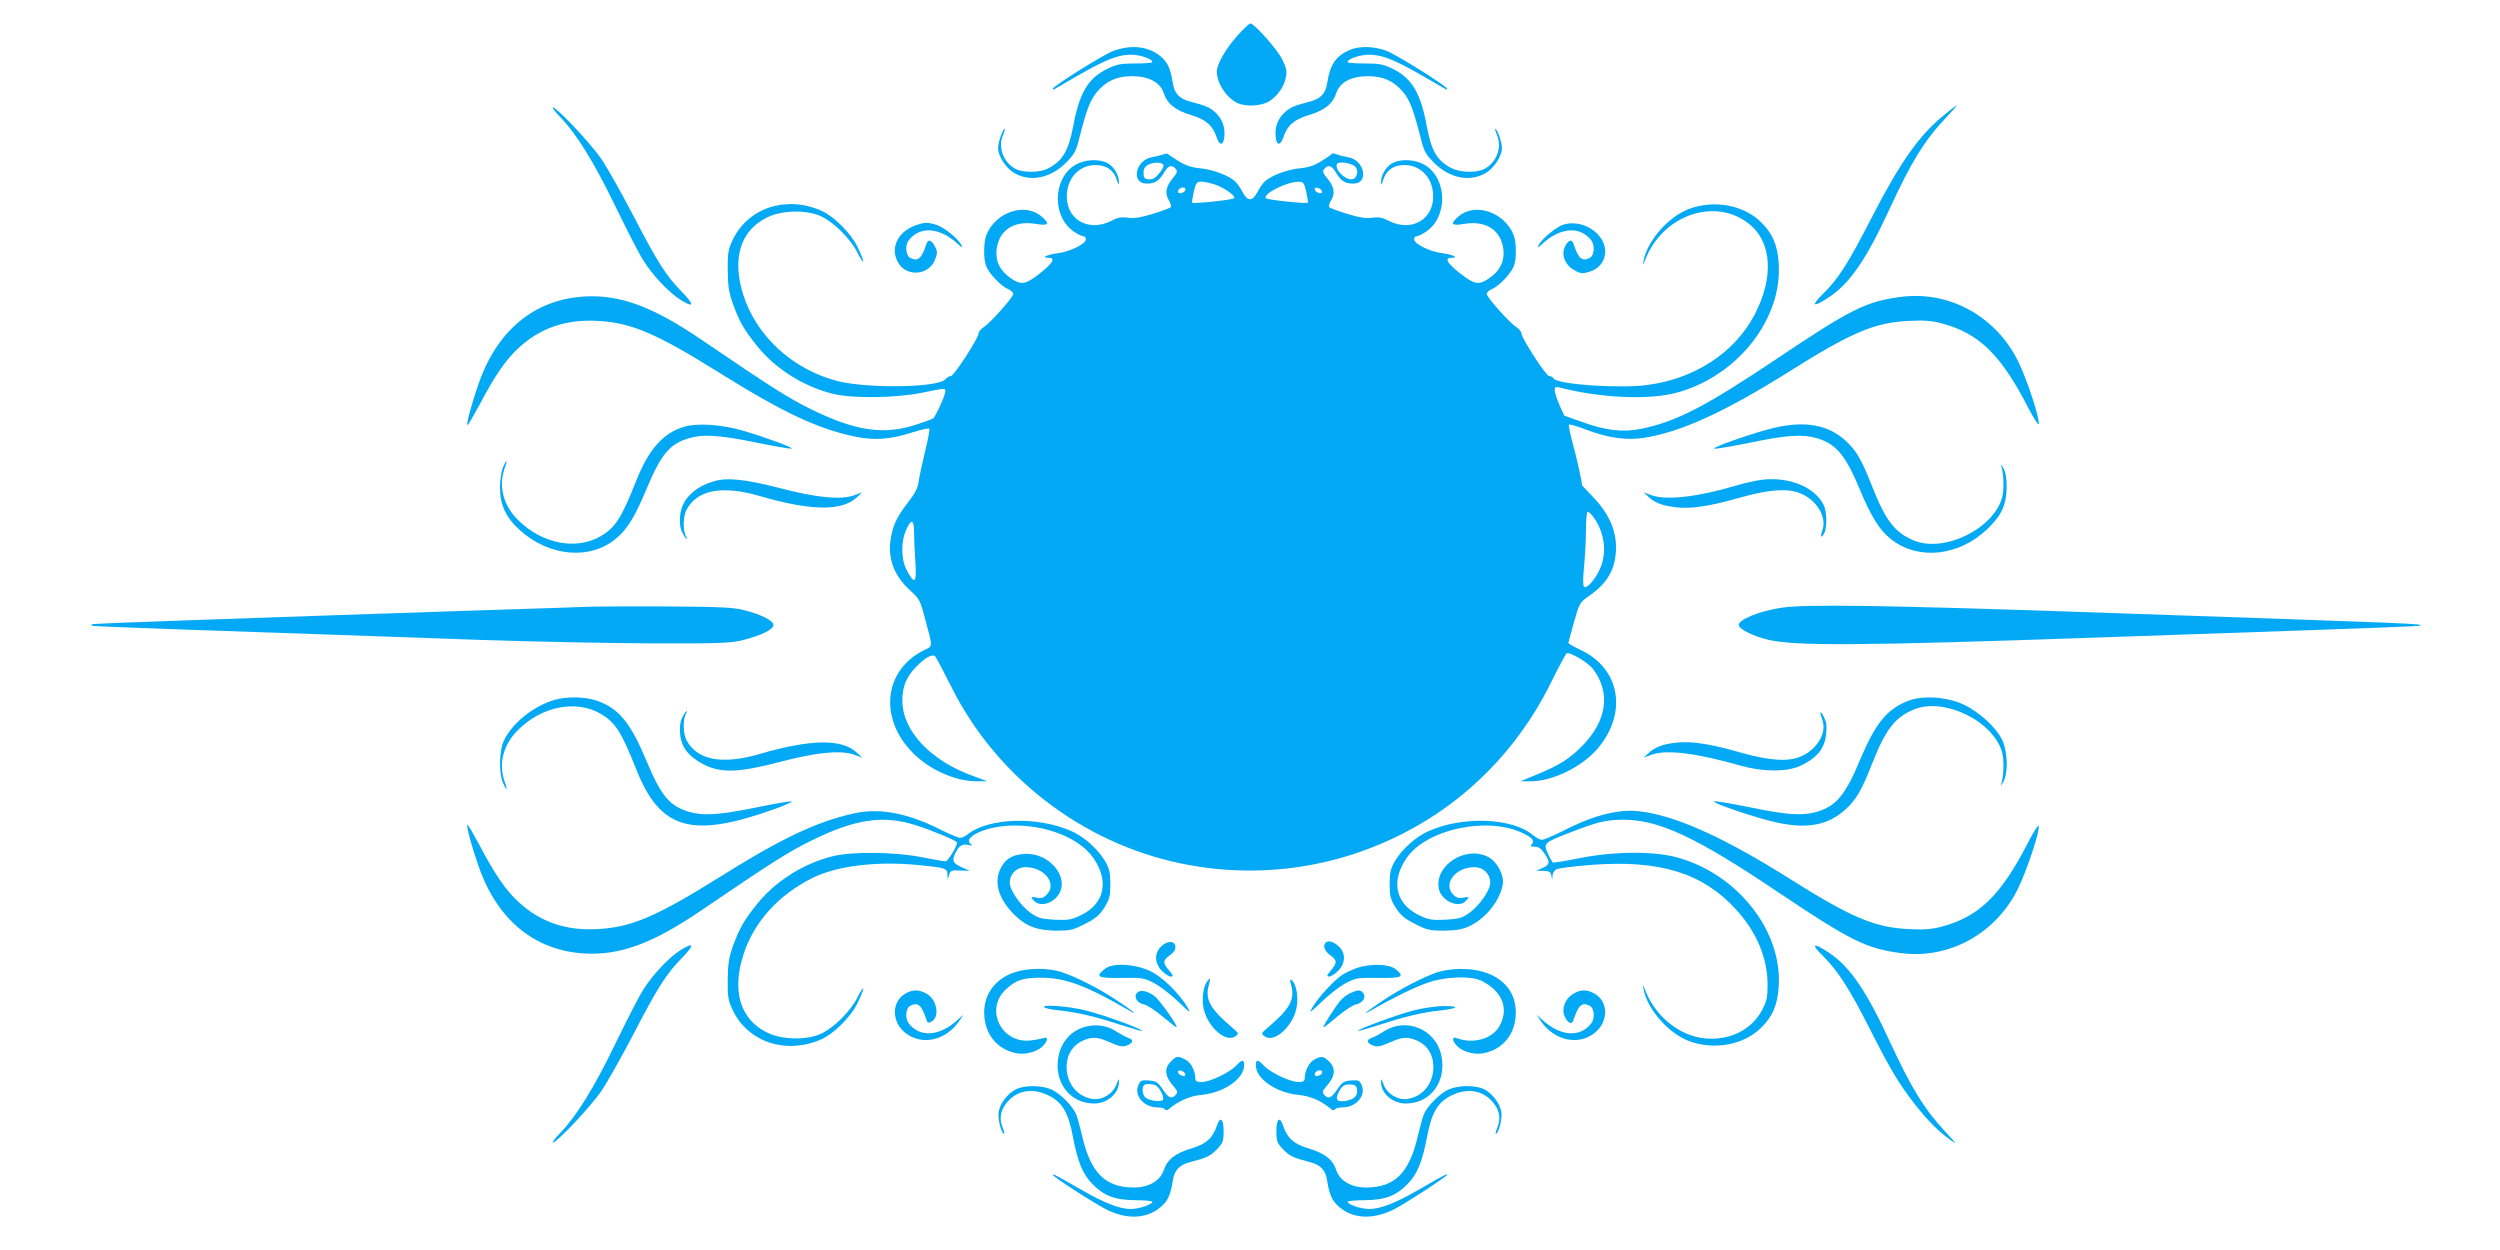 <?xml version="1.0" standalone="no"?>
<!DOCTYPE svg PUBLIC "-//W3C//DTD SVG 20010904//EN"
 "http://www.w3.org/TR/2001/REC-SVG-20010904/DTD/svg10.dtd">
<svg version="1.0" xmlns="http://www.w3.org/2000/svg"
 width="1280pt" height="640pt" viewBox="0 0 1280 640"
 preserveAspectRatio="xMidYMid meet">
<g transform="translate(0,640) scale(0.1,-0.1)"
fill="#03a9f4" stroke="none">
<path d="M6336 6218 c-58 -64 -106 -147 -106 -183 0 -60 46 -131 102 -161 43
-22 129 -18 169 9 42 28 75 76 83 123 6 28 2 48 -18 88 -25 52 -144 186 -164
186 -6 0 -35 -28 -66 -62z"/>
<path d="M5702 6140 c-49 -17 -312 -182 -312 -195 0 -4 3 -4 8 -2 4 2 57 33
117 68 146 84 208 108 273 109 49 0 112 -21 112 -38 0 -4 -39 -7 -87 -7 -76 0
-96 -4 -145 -28 -97 -48 -142 -123 -173 -293 -25 -129 -55 -179 -132 -218 -40
-20 -125 -21 -163 -1 -61 32 -91 108 -66 169 8 20 13 36 10 36 -10 0 -34 -70
-34 -97 0 -43 41 -105 85 -130 81 -46 183 -25 261 52 43 43 53 60 68 120 38
152 58 204 94 246 47 55 101 79 178 79 85 0 144 -31 162 -86 18 -55 58 -88
140 -113 77 -23 111 -53 132 -116 14 -41 33 -41 38 0 6 49 -7 90 -39 123 -30
30 -50 40 -136 62 -54 14 -80 41 -88 94 -11 68 -24 101 -53 129 -61 58 -153
72 -250 37z"/>
<path d="M6910 6144 c-71 -31 -100 -74 -115 -170 -8 -53 -34 -80 -88 -94 -86
-22 -106 -32 -136 -62 -32 -33 -45 -74 -39 -123 5 -41 24 -41 38 0 21 63 55
93 132 116 82 25 122 58 140 113 18 55 77 86 162 86 77 0 131 -24 178 -79 36
-42 56 -94 94 -246 15 -60 25 -77 68 -120 78 -77 180 -98 261 -52 44 25 85 87
85 130 0 27 -24 97 -34 97 -3 0 2 -16 10 -36 25 -61 -5 -137 -66 -169 -41 -21
-123 -19 -168 4 -74 38 -103 87 -127 215 -31 170 -76 245 -173 293 -49 24 -69
28 -144 28 -49 0 -88 3 -88 7 0 17 63 38 112 38 65 -1 127 -25 273 -109 61
-35 113 -66 118 -68 4 -2 7 -2 7 2 0 13 -264 178 -314 196 -66 23 -138 24
-186 3z"/>
<path d="M9955 5812 c-128 -103 -225 -240 -375 -532 -120 -233 -168 -308 -247
-385 -65 -65 -50 -71 34 -15 104 69 190 194 309 453 110 239 178 349 288 465
32 34 57 62 55 62 -3 0 -32 -21 -64 -48z"/>
<path d="M2871 5798 c83 -87 172 -231 282 -459 58 -119 121 -243 142 -274 47
-75 128 -160 184 -197 74 -47 80 -33 15 35 -84 85 -125 150 -252 394 -60 115
-133 245 -163 289 -54 79 -228 264 -248 264 -6 0 12 -24 40 -52z"/>
<path d="M5955 5609 c-11 -4 -37 -10 -57 -14 -85 -14 -109 -135 -27 -135 42 0
63 13 88 55 22 38 41 44 61 20 10 -12 7 -20 -14 -46 -36 -42 -43 -76 -23 -112
10 -16 15 -32 12 -37 -2 -4 -43 -20 -90 -34 -65 -20 -97 -25 -129 -21 -34 5
-53 2 -87 -16 -121 -61 -239 13 -226 144 8 84 68 142 147 142 56 0 94 -28 109
-79 8 -26 9 -27 10 -8 1 35 -26 80 -59 97 -44 23 -116 19 -164 -9 -116 -68
-121 -264 -9 -341 21 -14 43 -25 50 -25 7 0 13 -7 13 -15 0 -23 -81 -64 -143
-71 -55 -7 -90 -24 -48 -24 37 0 22 -27 -44 -79 -72 -57 -96 -62 -146 -28 -57
38 -81 84 -77 143 9 103 86 156 199 138 69 -12 77 -1 30 39 -86 72 -236 20
-282 -99 -13 -36 -14 -121 0 -156 14 -38 76 -103 112 -118 16 -7 29 -19 27
-26 -5 -21 -120 -150 -150 -168 -16 -10 -28 -25 -28 -34 -1 -25 -126 -217
-141 -217 -8 0 -21 -8 -29 -17 -37 -43 -399 -48 -552 -9 -229 59 -416 230
-483 443 -58 185 -14 328 123 395 76 37 200 40 275 6 67 -31 151 -115 187
-186 16 -33 30 -53 30 -45 0 8 -14 42 -30 75 -35 71 -120 155 -184 184 -181
80 -377 15 -455 -150 -23 -49 -26 -68 -25 -156 1 -83 6 -113 28 -175 34 -91
54 -126 122 -211 93 -117 239 -209 391 -246 101 -24 318 -21 453 6 125 25 120
25 120 7 0 -20 -50 -130 -63 -139 -7 -4 -48 -19 -92 -33 -163 -52 -307 -30
-533 81 -117 58 -195 107 -567 360 -230 156 -389 218 -555 218 -273 -1 -479
-159 -579 -446 -36 -102 -64 -207 -58 -214 3 -2 30 45 62 104 79 151 136 233
202 293 110 101 241 146 403 137 172 -9 301 -64 624 -266 325 -203 505 -288
697 -327 99 -20 176 -14 290 22 45 14 84 23 87 19 3 -3 -6 -54 -21 -113 -14
-59 -29 -128 -33 -154 -4 -35 -18 -63 -51 -105 -58 -75 -79 -116 -91 -183 -20
-105 14 -197 98 -273 47 -43 52 -51 76 -144 41 -153 42 -139 -7 -163 -205
-103 -230 -350 -54 -526 86 -86 217 -144 323 -144 l57 0 -65 24 c-223 78 -370
233 -370 389 0 71 20 120 68 170 49 51 87 72 101 55 6 -7 42 -76 81 -153 229
-460 668 -799 1172 -905 390 -82 792 -28 1148 156 321 165 581 429 746 759 41
83 79 154 84 159 12 12 109 -44 136 -79 92 -121 72 -265 -55 -394 -64 -66
-122 -102 -236 -148 l-80 -33 55 0 c108 0 258 73 337 164 158 182 120 413 -84
508 -35 17 -63 33 -63 36 1 4 13 52 29 107 28 99 29 100 80 136 93 65 134 138
135 244 1 92 -39 179 -118 261 -31 32 -56 59 -56 59 0 18 -28 144 -47 213 -14
51 -23 95 -20 98 3 3 42 -8 86 -25 114 -44 210 -57 302 -42 185 29 412 133
734 335 325 205 443 255 620 263 74 4 116 1 164 -12 192 -50 306 -160 446
-434 27 -52 51 -89 53 -83 8 24 -59 228 -105 322 -114 231 -353 362 -599 330
-179 -23 -257 -62 -634 -315 -367 -246 -514 -322 -694 -360 -98 -20 -184 -10
-310 36 l-87 31 -25 55 c-13 31 -24 64 -24 75 0 17 4 19 28 13 209 -53 454
-64 595 -26 311 83 543 376 524 662 -6 96 -32 155 -92 213 -89 87 -241 114
-368 66 -105 -40 -213 -163 -232 -265 -5 -27 -4 -26 9 6 88 226 353 320 527
186 121 -92 134 -275 32 -469 -101 -193 -305 -327 -548 -359 -142 -19 -456 2
-479 32 -6 8 -17 14 -25 14 -15 0 -140 192 -141 217 0 9 -12 24 -27 34 -31 18
-146 147 -151 168 -2 7 11 19 27 26 36 15 98 80 112 118 14 35 13 120 0 156
-46 119 -196 171 -282 99 -47 -40 -39 -51 30 -39 113 18 190 -35 199 -138 4
-59 -20 -105 -77 -143 -50 -34 -74 -29 -146 28 -66 52 -81 79 -44 79 42 0 7
17 -48 24 -62 7 -143 48 -143 71 0 8 6 15 13 15 7 0 29 11 50 25 112 77 107
273 -9 341 -48 28 -120 32 -164 9 -33 -17 -60 -62 -59 -97 1 -19 2 -18 10 8
15 51 53 79 109 79 79 0 139 -58 147 -142 13 -131 -105 -205 -226 -144 -34 18
-53 21 -87 16 -32 -4 -64 1 -129 21 -47 14 -88 30 -90 34 -3 5 2 21 12 37 20
36 13 70 -23 112 -21 26 -24 34 -14 46 20 24 39 18 61 -20 25 -42 46 -55 88
-55 82 0 58 121 -27 135 -20 4 -47 10 -59 15 -12 5 -23 6 -25 2 -2 -4 -26 -21
-54 -38 -36 -22 -67 -32 -111 -36 -62 -6 -143 -36 -176 -66 -11 -9 -28 -34
-38 -54 -13 -25 -26 -38 -39 -38 -13 0 -26 13 -39 38 -10 20 -27 45 -38 54
-33 30 -114 60 -176 66 -43 4 -75 14 -111 36 -28 17 -53 34 -56 37 -3 4 -14 3
-25 -2z m2 -55 c2 -6 -8 -26 -23 -43 -20 -24 -34 -31 -53 -29 -22 2 -26 8 -26
33 0 21 7 33 25 42 29 15 72 13 77 -3z m979 -5 c23 -19 14 -63 -14 -67 -36 -5
-92 54 -76 79 8 14 70 5 90 -12z m-715 -94 c49 -17 108 -59 97 -70 -8 -9 -207
-29 -214 -23 -2 3 2 28 8 56 11 46 16 52 39 52 14 0 45 -7 70 -15z m467 -37
c6 -28 10 -53 8 -56 -7 -6 -206 14 -214 23 -20 20 102 83 163 84 28 1 31 -2
43 -51z m-618 12 c0 -12 -28 -25 -36 -17 -9 9 6 27 22 27 8 0 14 -5 14 -10z
m698 -8 c3 -9 -2 -13 -14 -10 -9 1 -19 9 -22 16 -3 9 2 13 14 10 9 -1 19 -9
22 -16z m1392 -1671 c56 -80 69 -181 32 -263 -24 -55 -69 -105 -82 -92 -6 6
-5 47 0 99 5 50 10 134 10 188 0 53 4 97 9 97 5 0 19 -13 31 -29z m-3480 -79
c0 -33 3 -101 7 -152 7 -106 -4 -116 -44 -40 -30 56 -31 146 -3 208 27 59 40
53 40 -16z"/>
<path d="M4687 5246 c-93 -34 -132 -120 -87 -193 44 -73 158 -62 188 19 12 30
12 41 0 64 -16 34 -36 42 -44 17 -25 -77 -44 -94 -84 -73 -23 12 -27 65 -7 90
58 74 159 66 251 -19 25 -23 27 -23 17 -4 -17 34 -91 92 -130 103 -46 13 -58
12 -104 -4z"/>
<path d="M8005 5250 c-36 -11 -110 -72 -126 -103 -10 -19 -8 -19 17 4 92 85
193 93 251 19 20 -25 16 -78 -7 -90 -40 -21 -59 -4 -84 73 -8 25 -28 17 -44
-17 -20 -41 2 -95 50 -120 31 -18 40 -18 77 -7 75 22 103 105 58 171 -40 60
-124 91 -192 70z"/>
<path d="M3507 4216 c-109 -30 -184 -113 -249 -276 -76 -192 -107 -241 -182
-285 -124 -73 -299 -40 -421 80 -78 75 -104 175 -71 268 17 47 10 49 -10 2 -7
-19 -14 -65 -14 -103 0 -87 31 -153 102 -217 152 -136 362 -154 495 -40 56 47
96 114 153 251 75 179 118 230 216 260 73 22 154 17 342 -21 96 -20 179 -34
185 -32 14 4 -134 58 -252 93 -105 30 -229 39 -294 20z"/>
<path d="M9090 4211 c-96 -21 -330 -103 -313 -108 7 -3 90 12 186 31 187 39
267 44 341 22 97 -29 145 -87 217 -259 58 -140 102 -211 160 -257 139 -110
346 -89 493 50 74 70 99 126 100 215 0 49 -5 79 -18 100 -9 17 -14 21 -10 10
13 -39 16 -121 5 -162 -44 -161 -298 -285 -453 -220 -96 40 -144 102 -212 275
-54 138 -83 188 -137 236 -88 80 -203 102 -359 67z"/>
<path d="M3659 3937 c-106 -30 -170 -95 -177 -180 -3 -37 1 -63 12 -85 9 -18
19 -32 22 -32 2 0 0 9 -6 19 -14 28 -12 97 4 129 54 104 182 129 377 72 257
-75 417 -78 493 -9 l31 28 -45 -16 c-67 -23 -188 -11 -374 37 -178 46 -270 56
-337 37z"/>
<path d="M8997 3940 c-27 -5 -79 -17 -115 -28 -188 -56 -348 -74 -422 -49
l-45 16 31 -28 c19 -18 52 -33 83 -40 103 -22 194 -12 390 44 140 39 236 46
299 19 84 -34 136 -121 113 -187 -13 -37 -7 -47 9 -17 16 30 14 113 -4 147
-50 97 -195 149 -339 123z"/>
<path d="M3030 3294 c-52 -2 -311 -11 -575 -19 -264 -9 -599 -20 -745 -25
-146 -5 -483 -17 -750 -26 -267 -9 -487 -18 -489 -20 -2 -2 -2 -6 0 -8 2 -2
222 -11 489 -20 267 -9 604 -21 750 -26 146 -5 479 -17 740 -26 261 -9 657
-17 880 -18 359 -1 413 1 475 17 94 24 155 54 155 77 0 22 -60 53 -150 76 -53
14 -123 17 -375 19 -170 1 -353 0 -405 -1z"/>
<path d="M9125 3289 c-118 -17 -232 -64 -222 -92 6 -21 79 -56 152 -73 137
-32 482 -30 1660 11 226 8 694 24 1040 36 347 12 632 23 634 25 13 11 61 9
-1684 69 -1049 36 -1453 42 -1580 24z"/>
<path d="M2824 2812 c-106 -37 -206 -121 -245 -206 -23 -50 -25 -162 -5 -211
20 -47 27 -45 10 3 -33 92 -7 192 71 267 122 120 297 153 421 80 75 -44 106
-93 182 -285 124 -311 285 -355 717 -199 49 18 84 34 78 36 -6 2 -89 -12 -185
-32 -188 -38 -269 -43 -342 -21 -98 30 -141 81 -216 260 -80 192 -139 266
-247 306 -67 25 -169 26 -239 2z"/>
<path d="M9768 2811 c-108 -43 -165 -114 -243 -298 -76 -183 -123 -239 -221
-269 -74 -22 -154 -17 -341 22 -96 19 -179 34 -186 31 -19 -6 222 -88 323
-109 157 -33 260 -13 349 68 54 48 83 98 137 236 68 173 116 235 212 275 155
65 409 -59 453 -220 11 -41 8 -123 -5 -162 -4 -11 1 -6 10 10 27 45 24 156 -5
217 -31 64 -117 143 -198 181 -87 40 -210 48 -285 18z"/>
<path d="M3494 2728 c-11 -22 -15 -48 -12 -85 6 -69 44 -118 123 -158 88 -44
179 -41 388 14 188 49 309 61 377 38 l45 -16 -31 28 c-76 69 -236 66 -493 -9
-195 -57 -323 -32 -377 72 -16 32 -18 101 -4 129 6 10 8 19 6 19 -3 0 -13 -14
-22 -32z"/>
<path d="M9320 2749 c0 -3 5 -20 11 -37 23 -65 -29 -152 -113 -186 -63 -27
-159 -20 -299 19 -196 56 -287 66 -390 44 -31 -7 -64 -22 -83 -40 l-31 -28 45
16 c77 26 227 7 455 -58 111 -31 232 -32 300 -1 103 47 141 105 136 213 -1 21
-30 76 -31 58z"/>
<path d="M4370 2235 c-189 -42 -372 -129 -686 -326 -323 -202 -452 -257 -624
-266 -162 -9 -293 36 -403 137 -66 60 -123 142 -202 293 -32 59 -59 106 -62
104 -6 -7 22 -112 58 -214 100 -287 306 -445 579 -446 166 0 325 62 555 218
372 253 450 302 567 360 227 112 369 133 536 80 86 -27 212 -80 212 -89 0 -20
-47 -96 -59 -96 -9 0 -63 10 -121 21 -135 27 -352 30 -453 6 -152 -37 -298
-129 -391 -246 -68 -85 -88 -120 -122 -211 -22 -62 -27 -92 -28 -175 -1 -88 2
-107 25 -156 78 -165 274 -230 455 -150 64 29 149 113 184 184 16 33 30 67 30
75 0 8 -14 -12 -30 -45 -36 -71 -120 -155 -187 -186 -75 -34 -199 -31 -275 6
-137 67 -181 210 -123 395 53 169 178 308 353 396 126 63 329 88 544 67 141
-14 148 -16 149 -50 l1 -26 7 25 c7 23 12 25 57 23 l49 -2 -42 19 c-46 21 -51
35 -28 79 17 33 34 42 67 34 17 -3 19 -2 9 5 -40 28 44 77 156 91 187 23 393
-48 471 -162 82 -118 57 -234 -62 -292 -49 -24 -65 -27 -135 -24 -69 4 -85 8
-123 34 -52 37 -108 117 -108 155 0 46 35 80 81 80 98 0 163 -86 108 -141 -16
-16 -29 -20 -50 -15 -33 6 -35 4 -13 -18 23 -23 68 -19 102 9 101 85 -14 249
-164 232 -58 -6 -92 -30 -114 -80 -31 -70 -5 -152 72 -229 60 -60 117 -82 214
-83 73 0 88 3 150 35 55 28 74 45 99 84 26 43 30 59 30 120 0 59 -5 79 -27
117 -36 61 -108 126 -173 154 -170 76 -422 68 -528 -15 -14 -11 -32 -20 -41
-20 -9 0 -56 20 -104 44 -168 84 -311 111 -442 81z"/>
<path d="M8235 2235 c-72 -16 -138 -41 -244 -95 -45 -22 -88 -40 -97 -40 -9 0
-29 11 -45 24 -105 89 -359 99 -534 21 -65 -28 -137 -93 -173 -154 -22 -38
-27 -58 -27 -117 0 -61 4 -77 30 -120 25 -39 44 -56 99 -84 62 -32 77 -35 150
-35 60 1 93 6 127 22 84 38 157 129 173 213 8 49 -27 117 -74 142 -116 61
-277 -43 -253 -163 12 -61 100 -101 137 -63 22 22 20 24 -13 18 -21 -5 -34 -1
-50 15 -55 55 10 141 108 141 46 0 81 -34 81 -80 0 -38 -56 -118 -108 -155
-38 -26 -54 -30 -123 -34 -70 -3 -86 0 -135 24 -119 58 -144 174 -62 292 101
148 416 215 595 127 52 -25 63 -40 43 -60 -6 -6 -1 -10 17 -9 20 0 33 -9 50
-34 31 -45 29 -58 -9 -75 l-33 -14 37 -1 c30 -1 37 -5 41 -23 l4 -23 2 22 c0
12 9 27 20 32 10 6 91 16 180 23 349 26 568 -41 739 -228 105 -114 162 -249
162 -385 0 -65 -4 -85 -28 -130 -52 -100 -163 -156 -287 -146 -132 10 -258
110 -311 246 -13 32 -14 33 -9 6 19 -102 127 -225 232 -265 127 -48 279 -21
368 66 60 58 86 117 92 213 19 286 -213 579 -524 662 -119 32 -326 30 -496 -5
-71 -14 -132 -24 -136 -22 -4 3 -16 23 -26 46 -24 53 -20 56 115 108 142 55
182 64 270 65 181 1 373 -88 788 -367 379 -254 457 -293 636 -316 246 -32 485
100 598 330 46 94 114 298 106 322 -2 6 -26 -31 -53 -83 -140 -274 -254 -384
-446 -434 -48 -13 -90 -16 -164 -12 -177 8 -295 58 -620 263 -311 195 -542
302 -719 334 -76 13 -126 12 -201 -5z"/>
<path d="M5947 1556 c-38 -35 -37 -87 2 -127 16 -16 37 -29 46 -29 14 0 12 6
-9 31 -34 39 -33 53 5 79 20 15 29 29 27 44 -4 30 -39 31 -71 2z"/>
<path d="M6787 1573 c-15 -15 -5 -43 23 -63 37 -26 37 -40 4 -79 -21 -25 -23
-31 -9 -31 9 0 30 13 46 29 39 39 40 92 3 126 -26 24 -54 32 -67 18z"/>
<path d="M3479 1532 c-56 -37 -137 -122 -184 -197 -21 -31 -84 -155 -142 -274
-110 -228 -199 -372 -282 -459 -28 -28 -46 -52 -40 -52 20 0 194 185 248 264
30 44 103 174 163 289 127 244 168 309 252 395 65 67 59 81 -15 34z"/>
<path d="M9335 1504 c75 -74 137 -171 241 -377 104 -205 147 -277 229 -382 68
-86 117 -135 180 -181 36 -25 34 -22 -20 36 -113 121 -179 229 -289 467 -119
259 -205 384 -309 453 -84 57 -99 49 -32 -16z"/>
<path d="M5658 1440 c-53 -41 -39 -49 85 -47 106 2 115 0 167 -27 30 -16 86
-59 123 -95 63 -60 67 -63 46 -27 -40 68 -127 154 -186 182 -78 39 -196 46
-235 14z"/>
<path d="M6953 1446 c-23 -8 -57 -23 -77 -35 -42 -26 -125 -115 -156 -168 -20
-34 -15 -31 47 28 37 36 93 79 123 95 52 27 61 29 168 27 122 -2 137 6 86 46
-32 25 -123 28 -191 7z"/>
<path d="M5192 1421 c-96 -33 -153 -110 -153 -205 0 -108 65 -190 167 -209 43
-8 102 7 130 34 29 27 33 54 7 44 -10 -3 -39 -9 -65 -12 -152 -18 -239 161
-126 263 51 47 88 59 183 58 122 -1 228 -41 445 -167 55 -32 23 -5 -60 50 -88
59 -203 118 -279 144 -70 25 -179 24 -249 0z"/>
<path d="M7355 1421 c-74 -27 -190 -87 -275 -144 -83 -55 -115 -82 -60 -50
101 58 213 114 280 138 96 36 234 41 290 11 102 -54 135 -137 90 -225 -35 -69
-136 -99 -222 -66 -27 10 -23 -17 6 -44 28 -27 87 -42 130 -34 102 19 167 101
167 209 0 138 -112 225 -285 223 -41 0 -92 -8 -121 -18z"/>
<path d="M6182 1377 c-22 -26 -31 -97 -18 -147 24 -94 115 -170 161 -136 19
14 18 15 -14 43 -115 97 -142 146 -122 218 10 38 9 42 -7 22z"/>
<path d="M6611 1356 c20 -74 -7 -122 -122 -219 -32 -28 -33 -29 -14 -43 46
-34 137 42 161 136 14 53 3 130 -21 150 -12 10 -12 6 -4 -24z"/>
<path d="M4638 1314 c-74 -40 -75 -146 -2 -203 84 -66 206 -39 275 61 l22 33
-29 -26 c-93 -85 -193 -93 -251 -19 -20 25 -16 78 7 90 40 21 59 4 84 -73 4
-14 10 -16 25 -8 45 25 28 117 -28 145 -37 20 -68 20 -103 0z"/>
<path d="M5821 1316 c-18 -21 1 -52 37 -59 16 -3 59 -32 96 -63 37 -31 68 -55
70 -53 7 8 -89 142 -114 160 -37 27 -74 33 -89 15z"/>
<path d="M6915 1316 c-16 -7 -39 -24 -50 -37 -30 -34 -96 -139 -89 -139 4 0
36 25 72 56 36 30 78 58 94 61 35 7 55 38 37 59 -14 17 -25 17 -64 0z"/>
<path d="M8054 1311 c-42 -25 -61 -79 -42 -117 16 -34 36 -42 44 -17 25 77 44
94 84 73 23 -12 27 -65 7 -90 -58 -74 -158 -66 -251 19 l-29 26 22 -33 c69
-100 191 -127 275 -61 74 58 72 165 -4 204 -39 20 -68 19 -106 -4z"/>
<path d="M5350 1241 c8 -5 44 -12 80 -15 89 -10 176 -30 303 -72 60 -19 111
-34 113 -32 7 8 -193 81 -285 104 -89 23 -245 34 -211 15z"/>
<path d="M7235 1226 c-90 -24 -288 -97 -281 -104 2 -2 53 13 113 32 127 42
214 62 303 72 94 10 109 23 25 23 -41 0 -108 -10 -160 -23z"/>
<path d="M5524 1131 c-51 -23 -90 -73 -103 -132 -30 -134 53 -249 181 -249 68
0 129 53 127 112 0 18 -2 16 -12 -12 -17 -49 -71 -83 -121 -77 -73 10 -126 68
-134 145 -8 87 39 151 124 167 26 4 50 -1 95 -21 47 -21 66 -25 86 -18 34 12
40 30 12 39 -12 4 -42 20 -67 36 -55 35 -125 39 -188 10z"/>
<path d="M7088 1121 c-25 -16 -55 -32 -67 -36 -28 -9 -22 -27 12 -39 20 -7 39
-3 86 18 45 20 69 25 95 21 85 -16 132 -80 124 -167 -8 -77 -61 -135 -134
-145 -50 -6 -104 28 -121 77 -10 28 -12 30 -12 12 -2 -59 59 -112 127 -112
128 0 211 115 181 249 -29 131 -178 193 -291 122z"/>
<path d="M5995 965 c-37 -36 -31 -79 18 -132 16 -19 18 -25 7 -38 -20 -24 -37
-18 -67 28 -25 37 -34 42 -71 45 -36 3 -43 0 -53 -22 -25 -54 27 -116 98 -116
17 0 35 -4 38 -10 4 -6 10 -6 18 0 50 43 107 68 167 74 117 11 220 83 220 152
0 31 -11 30 -41 -2 -32 -35 -135 -84 -176 -84 -25 0 -33 4 -33 19 0 38 -23 82
-51 96 -38 20 -46 19 -74 -10z m73 -63 c3 -9 -2 -13 -14 -10 -9 1 -19 9 -22
16 -3 9 2 13 14 10 9 -1 19 -9 22 -16z m-153 -58 c20 -8 48 -61 39 -75 -8 -13
-70 -5 -90 12 -14 12 -19 51 -7 62 8 9 36 9 58 1z"/>
<path d="M6729 975 c-26 -14 -49 -59 -49 -96 0 -15 -8 -19 -32 -19 -42 0 -145
49 -177 84 -30 32 -41 33 -41 2 0 -69 103 -141 220 -152 60 -6 117 -31 167
-74 8 -6 14 -6 18 0 3 6 21 10 38 10 71 0 123 62 98 116 -10 22 -17 25 -53 22
-37 -3 -46 -8 -71 -45 -30 -46 -47 -52 -67 -28 -11 13 -9 19 7 38 49 53 55 96
18 132 -28 28 -39 30 -76 10z m41 -65 c0 -12 -28 -25 -36 -17 -9 9 6 27 22 27
8 0 14 -5 14 -10z m178 -88 c5 -31 -13 -50 -55 -58 -46 -9 -59 5 -39 44 18 34
30 42 66 39 18 -1 26 -9 28 -25z"/>
<path d="M5202 823 c-43 -21 -81 -72 -89 -116 -5 -35 11 -102 27 -112 5 -3 2
11 -6 31 -21 50 -11 95 29 138 54 57 131 66 212 24 66 -35 96 -88 119 -211 23
-123 50 -189 97 -237 61 -63 117 -84 222 -85 48 0 87 -4 87 -8 0 -14 -68 -37
-110 -37 -58 0 -132 29 -251 97 -133 76 -149 85 -149 78 0 -9 210 -145 274
-177 106 -54 210 -49 281 14 35 30 49 62 60 134 8 53 34 80 88 94 86 22 104
31 137 65 31 32 35 42 35 92 0 66 -18 81 -35 28 -21 -62 -55 -93 -130 -115
-84 -25 -124 -57 -142 -112 -18 -54 -77 -88 -152 -88 -147 0 -221 74 -265 262
-11 46 -24 95 -30 110 -16 42 -82 109 -126 129 -50 23 -139 24 -183 2z"/>
<path d="M7415 821 c-44 -20 -110 -87 -126 -129 -6 -15 -19 -64 -30 -110 -44
-188 -118 -262 -265 -262 -75 0 -134 34 -152 88 -18 55 -58 87 -142 112 -75
22 -109 53 -130 115 -17 53 -35 38 -35 -28 0 -50 4 -60 35 -92 33 -34 51 -43
137 -65 54 -14 80 -41 88 -94 11 -72 25 -104 60 -134 71 -63 175 -68 282 -14
61 31 273 169 273 178 0 6 -19 -4 -149 -79 -119 -68 -193 -97 -251 -97 -42 0
-110 23 -110 37 0 4 39 8 88 8 104 1 160 22 221 85 47 48 74 114 97 237 23
123 53 176 119 211 81 42 158 33 212 -24 40 -43 50 -88 29 -138 -8 -20 -11
-34 -6 -31 16 10 32 77 27 112 -8 45 -47 96 -90 117 -46 21 -132 20 -182 -3z"/>
</g>
</svg>
